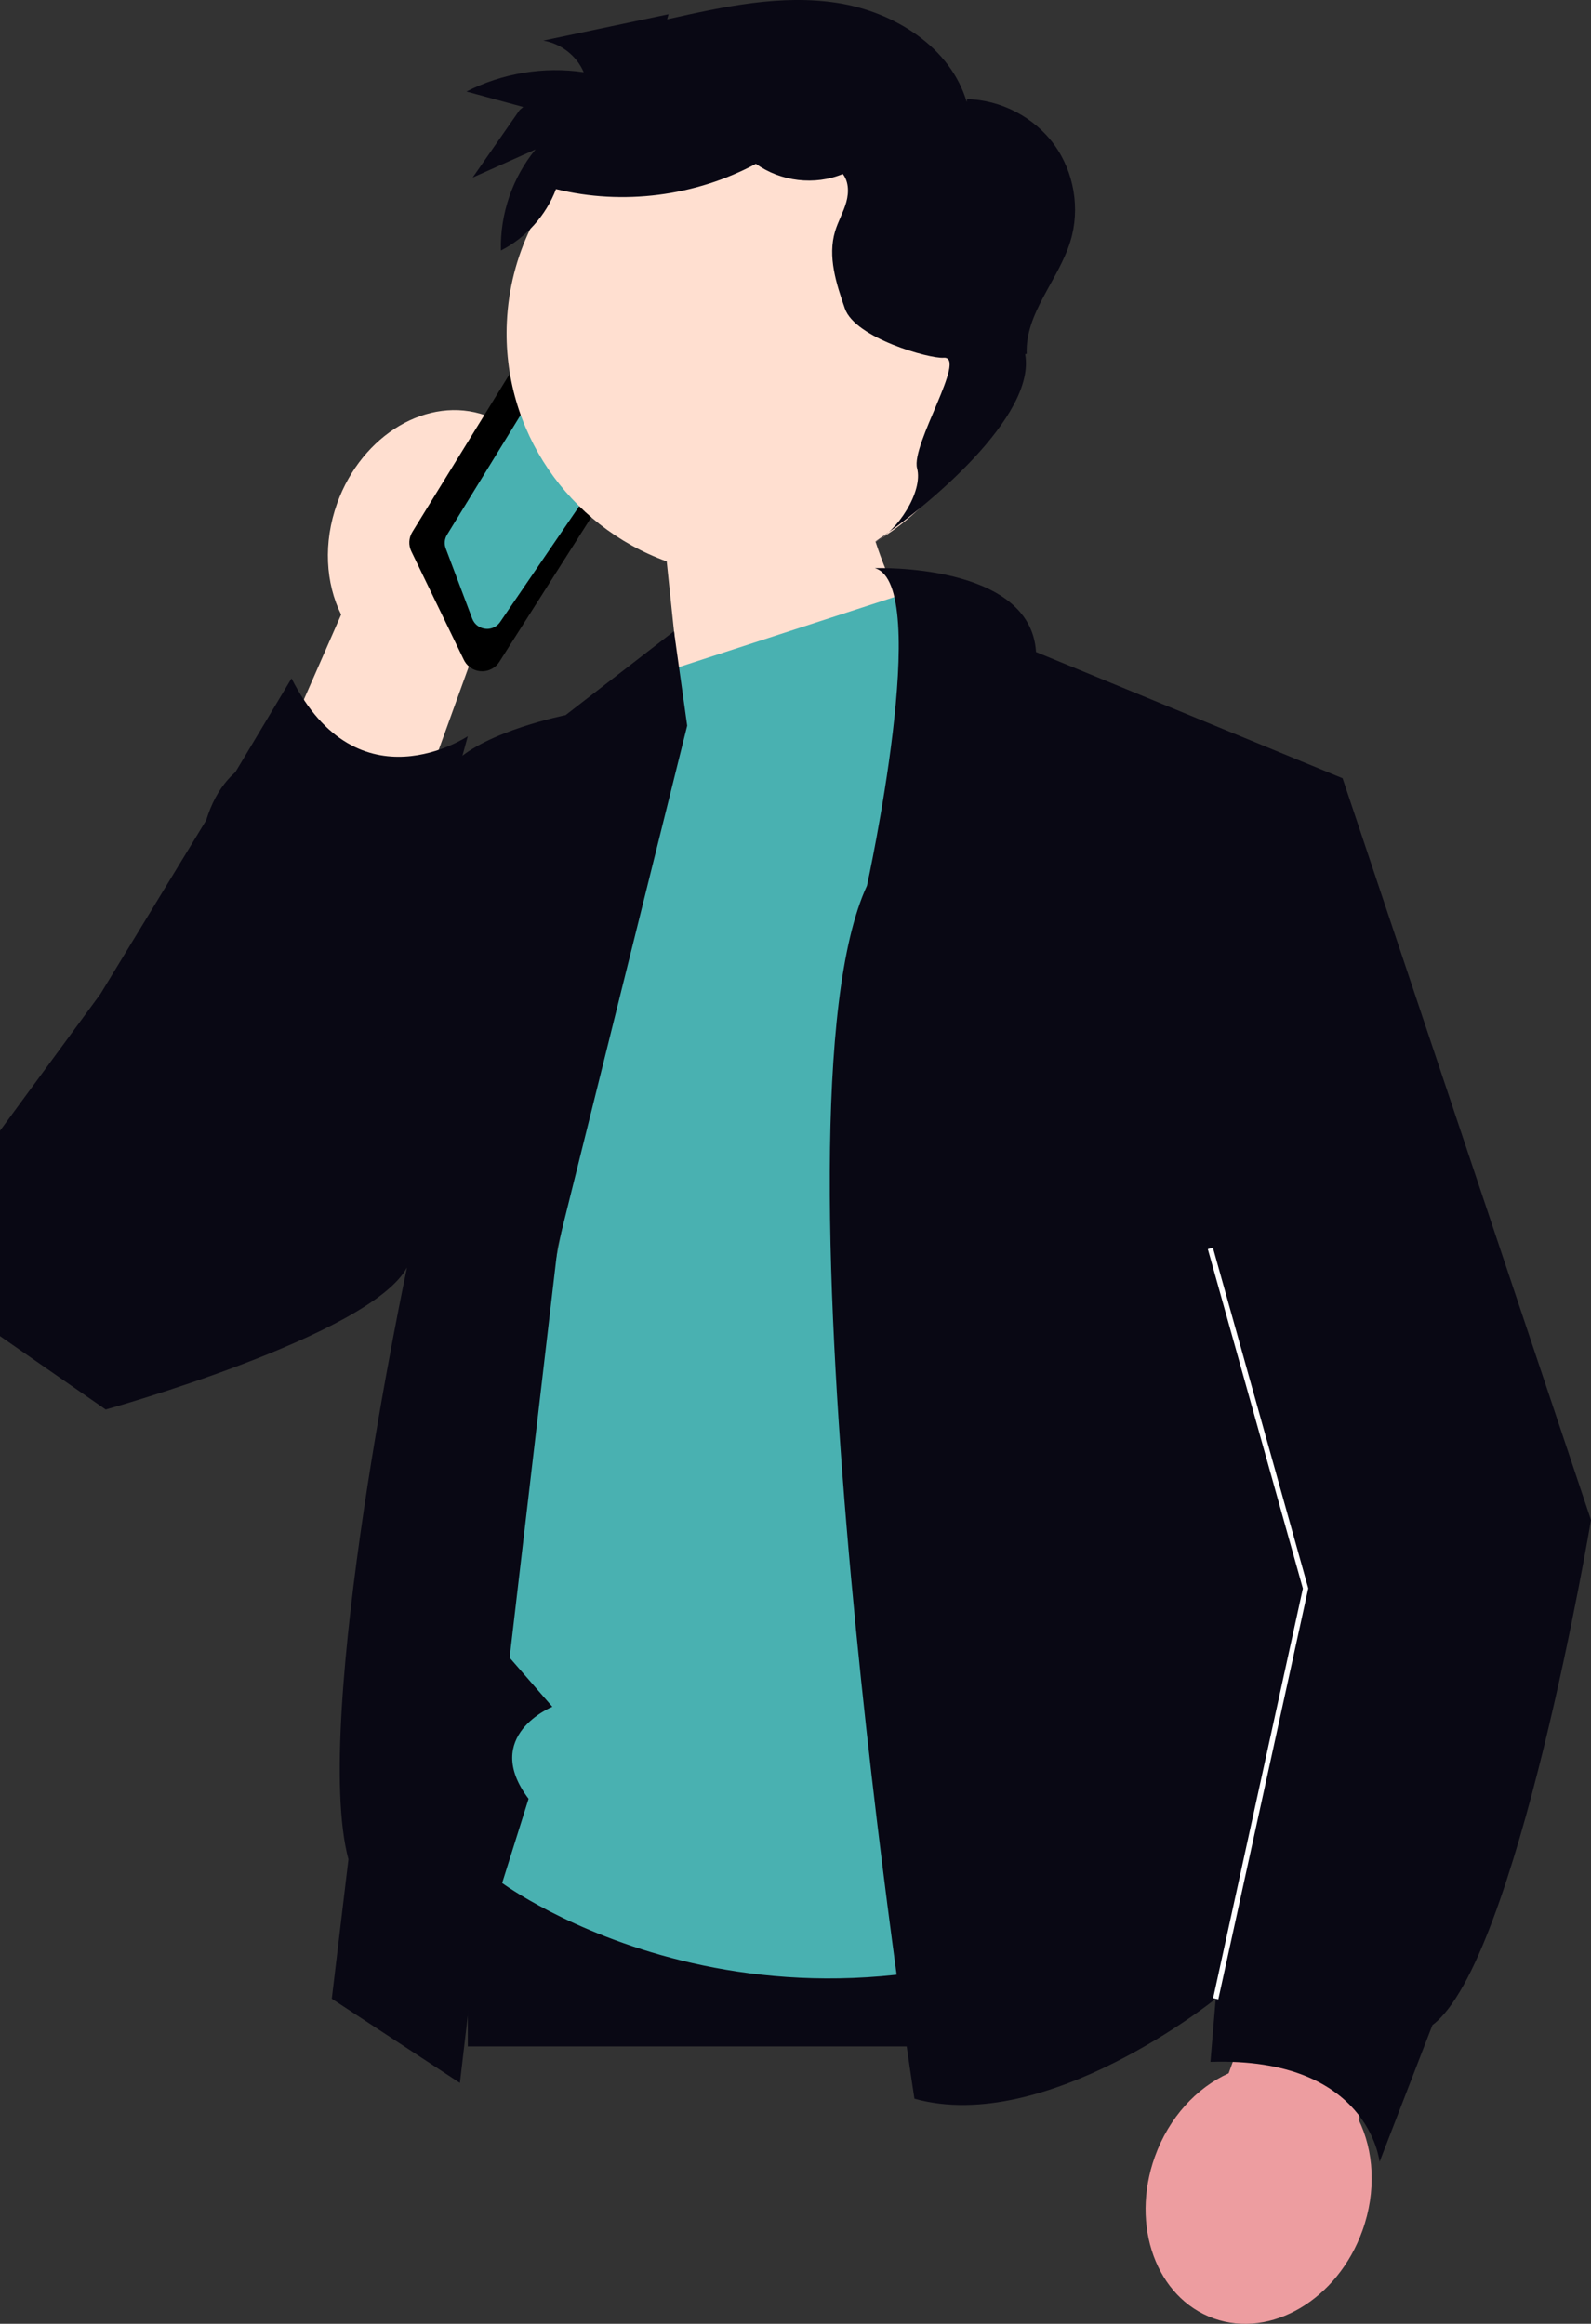 <svg width="89" height="130" viewBox="0 0 89 130" fill="none" xmlns="http://www.w3.org/2000/svg">
<rect x="0" y="0" width="89" height="130" fill="#333333" stroke="none"/>
<g clip-path="url(#clip0_1358_1754)">
<path d="M60.171 77.106H26.168V114.482H60.171V77.106Z" fill="#090814"/>
<path d="M26.342 36.961L16.868 63.198L7.395 61.029L19.083 34.383C18.216 32.632 18.069 30.366 18.858 28.162C20.242 24.306 23.962 22.102 27.17 23.241C30.378 24.38 31.853 28.429 30.472 32.288C29.683 34.492 28.128 36.152 26.342 36.961Z" fill="#FFDFD0"/>
<path d="M26.972 37.552C26.886 37.552 26.797 37.543 26.712 37.523C26.374 37.443 26.096 37.222 25.946 36.911L23.01 30.845C22.841 30.495 22.862 30.092 23.066 29.759L29.787 18.849C29.97 18.555 30.271 18.361 30.617 18.317L31.827 18.167C32.294 18.111 32.758 18.349 32.977 18.767L35.644 23.838C35.833 24.194 35.816 24.63 35.597 24.971L27.933 37.025C27.862 37.137 27.773 37.234 27.669 37.314C27.465 37.47 27.223 37.552 26.972 37.552Z" fill="black"/>
<path d="M27.247 35.18C27.212 35.18 27.176 35.18 27.141 35.174C26.809 35.136 26.532 34.918 26.416 34.609L24.935 30.683C24.837 30.427 24.864 30.145 25.009 29.912L30.899 20.327C31.058 20.068 31.336 19.909 31.644 19.906C31.963 19.909 32.232 20.053 32.401 20.309L34.748 23.921C34.944 24.218 34.938 24.603 34.737 24.898L27.977 34.798C27.812 35.042 27.537 35.183 27.244 35.183L27.247 35.18Z" fill="#49B1B1"/>
<path d="M55.615 19.282C55.967 11.79 50.148 5.433 42.62 5.082C35.092 4.732 28.705 10.524 28.353 18.017C28.069 24.094 31.842 29.424 37.294 31.407L39.119 48.862L53.072 38.344C53.072 38.344 50.343 34.53 48.98 30.31C52.77 28.049 55.393 24.006 55.615 19.282Z" fill="#FFDFD0"/>
<path d="M51.892 32.796L37.404 37.505L36.812 41.331L27.055 91.067L30.898 95.482C30.898 95.482 26.907 97.1 29.568 100.632L28.09 105.341C28.09 105.341 43.169 116.524 63.276 106.518L56.475 36.475L51.892 32.796Z" fill="#49B1B1"/>
<path d="M37.699 35.316L31.638 40.007C31.638 40.007 27.203 40.89 25.429 42.656C23.654 44.422 13.897 38.241 11.532 45.893L5.618 55.605L0 63.257V74.746L5.914 78.854C5.914 78.854 20.698 74.734 22.767 70.908C22.767 70.908 17.395 96.218 19.491 104.017L18.56 111.816L25.727 116.524L31.197 69.749L38.441 40.596L37.702 35.316H37.699Z" fill="#090814"/>
<path d="M47.155 9.732C45.579 10.386 43.669 10.162 42.285 9.164C38.903 10.983 34.834 11.498 31.103 10.58C30.547 12.049 29.426 13.299 28.022 14.014C27.965 11.981 28.666 9.935 29.958 8.358C28.784 8.882 27.614 9.409 26.44 9.933C27.315 8.673 28.19 7.413 29.068 6.157L29.269 5.986C28.211 5.698 27.152 5.409 26.094 5.121C28.096 4.094 30.425 3.711 32.652 4.041C32.262 3.122 31.378 2.434 30.39 2.272C32.726 1.78 35.062 1.289 37.398 0.795L37.318 1.08C40.452 0.377 43.675 -0.33 46.851 0.165C50.026 0.659 53.178 2.643 54.08 5.712L54.095 5.547C55.999 5.589 57.859 6.56 58.974 8.096C60.088 9.632 60.434 11.692 59.875 13.505C59.207 15.677 57.335 17.525 57.433 19.797L57.347 19.815C57.968 23.282 51.874 28.355 48.935 30.316C50.18 29.739 51.652 27.517 51.301 26.195C50.949 24.874 54.148 19.903 52.779 20.015C52.01 20.077 47.838 18.917 47.262 17.261C46.777 15.863 46.289 14.353 46.715 12.937C46.883 12.378 47.185 11.866 47.341 11.304C47.498 10.742 47.48 10.077 47.075 9.653" fill="#090814"/>
<path d="M20.479 61.894L26.168 41.187C26.168 41.187 20.039 45.307 16.307 37.95L5.914 55.313" fill="#090814"/>
<path d="M68.731 115.983L78.205 89.746L87.679 91.915L75.99 118.561C76.857 120.312 77.005 122.578 76.215 124.782C74.831 128.637 71.112 130.842 67.903 129.703C64.695 128.564 63.22 124.514 64.601 120.656C65.39 118.452 66.945 116.792 68.731 115.983Z" fill="#ED9DA0"/>
<path d="M48.935 31.784C48.935 31.784 57.658 31.472 57.954 36.475L75.103 43.538L89 85.034C89 85.034 84.861 109.755 80.13 113.287L77.173 120.939C77.173 120.939 76.582 115.053 67.711 115.347L68.007 111.815C68.007 111.815 58.545 119.467 51.153 117.407C51.153 117.407 42.587 62.323 48.498 49.548C48.498 49.548 52.188 32.667 48.935 31.784Z" fill="#090814"/>
<path d="M68.152 111.848L67.862 111.786L72.883 88.866L67.566 69.878L67.85 69.798L73.184 88.857L68.152 111.848Z" fill="white"/>
</g>
<defs>
<clipPath id="clip0_1358_1754">
<rect width="89" height="130" fill="white"/>
</clipPath>
</defs>
</svg>
